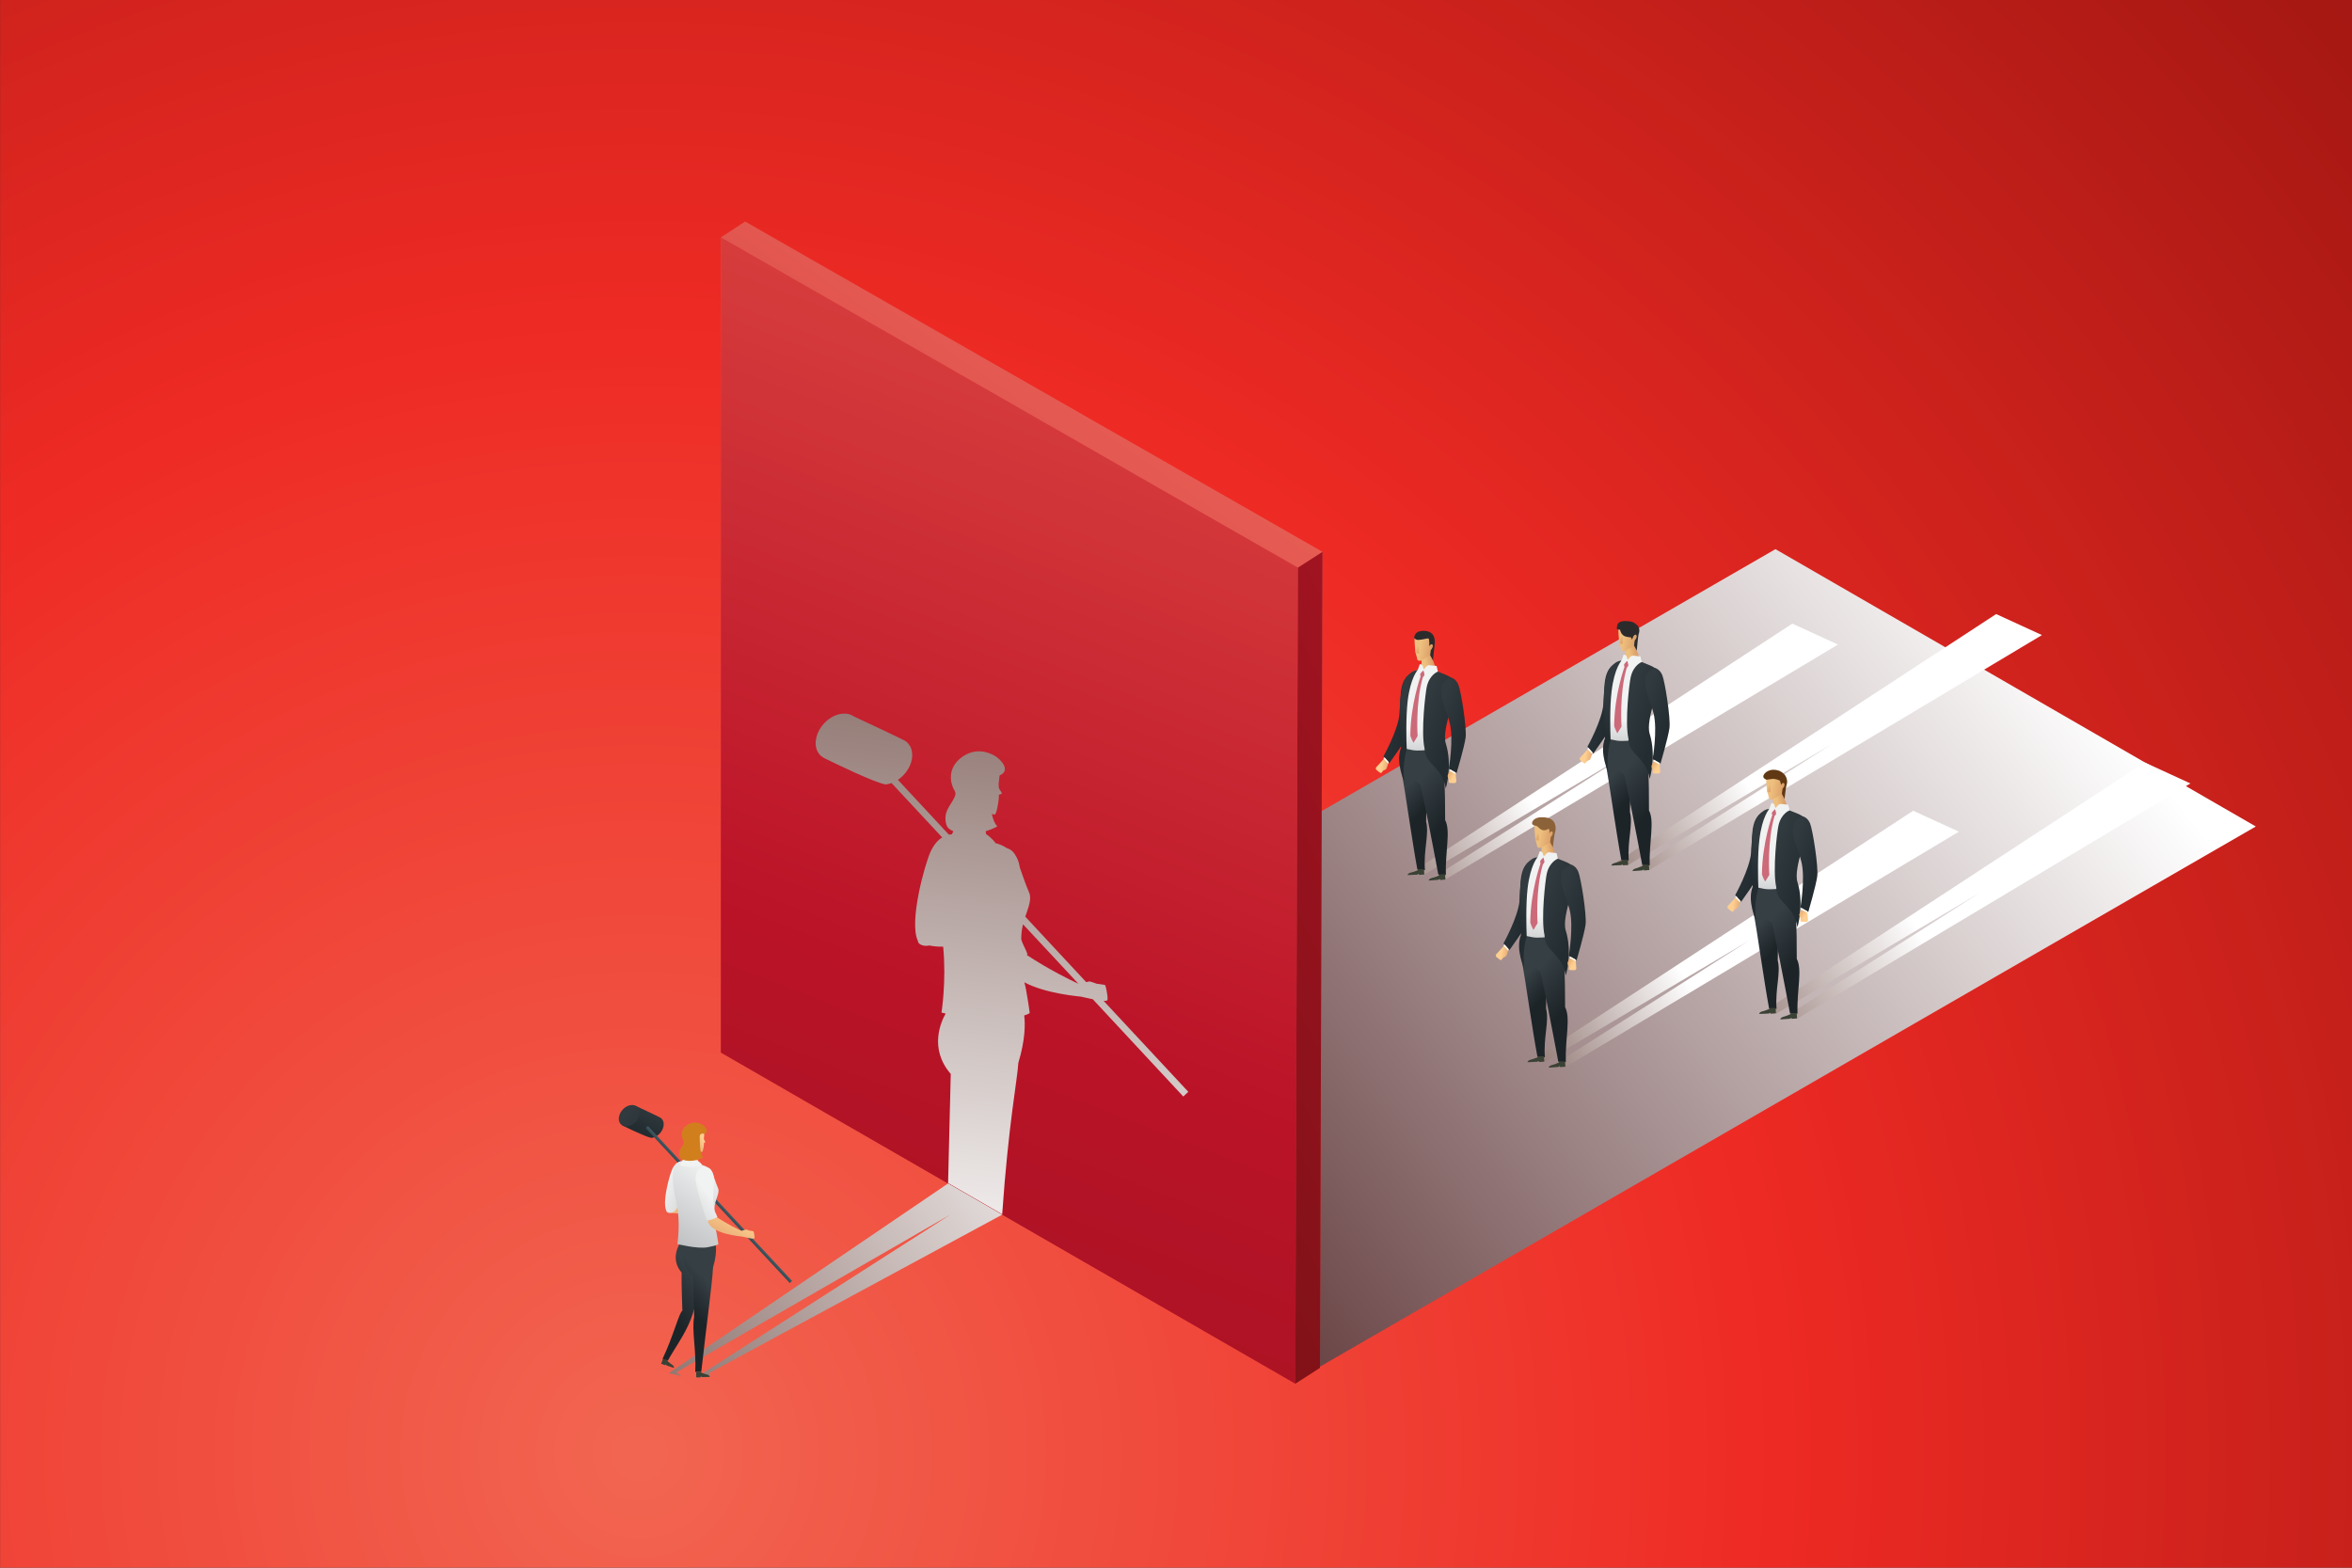 <svg width="3000" height="2000" viewBox="0 0 3000 2000" fill="none" xmlns="http://www.w3.org/2000/svg">
<rect x="0" y="0" width="3000" height="2000" fill="#333333" stroke="none"/>
<g clip-path="url(#clip0_57_352)">
<path d="M0.1 0H3000.1V2000H0.1V0Z" fill="url(#paint0_radial_57_352)"/>
<path style="mix-blend-mode:multiply" d="M1651.8 1761.9L2877.3 1054.4L2264.6 700.6L1039.1 1408.1L1651.8 1761.9Z" fill="url(#paint1_linear_57_352)"/>
<path style="mix-blend-mode:multiply" d="M1795.3 1116.5L1816.6 1115.7L2076.2 961.6L1822.1 1123.4L1843.4 1122.1L2344.4 822.3L2286.1 795.6L1795.3 1116.5Z" fill="url(#paint2_linear_57_352)"/>
<path d="M1820 989.399C1820 989.399 1820.1 997.399 1819 1048C1823.1 1064.5 1815.6 1083.8 1817.5 1110L1807.9 1109.5C1801.5 1074.9 1792.2 1008.9 1788.7 990.099C1788.7 990.099 1783.8 961.099 1795.3 953.999C1807.3 949.399 1818.3 979.299 1820 989.399Z" fill="url(#paint3_linear_57_352)"/>
<path d="M1840.5 953.998H1790.6C1790.1 960.798 1790.5 987.098 1811.4 1000.6C1814.5 1010.4 1828.2 1081.2 1834.6 1115.8L1844.2 1116.3C1843.3 1086.1 1850.6 1060 1843.3 1046.2C1843.3 1022.6 1843 1010.8 1842.5 995.998C1847.7 974.198 1840.5 953.998 1840.5 953.998Z" fill="url(#paint4_linear_57_352)"/>
<path d="M1843.1 1115.3L1843.7 1122.1L1837 1122.7L1836.4 1121.4L1834.6 1122.5L1822.3 1123.4C1822.3 1123.4 1822.3 1121.1 1826.7 1120C1829.8 1119.3 1835.1 1117 1835.1 1117L1835.7 1115.6L1843.1 1115.3Z" fill="#3A4135"/>
<path d="M1816.3 1108.9L1816.7 1115.7L1810 1116.1L1809.5 1114.8L1807.7 1115.9L1795.3 1116.4C1795.3 1116.4 1795.4 1114.1 1799.8 1113.1C1802.9 1112.5 1808.2 1110.3 1808.2 1110.3L1808.9 1108.9H1816.3Z" fill="#3A4135"/>
<path d="M1810.8 855.299C1810.8 855.299 1811.4 858.899 1811.9 867.599C1812.4 876.299 1803.7 923.699 1798 934.599C1792.4 945.499 1772.2 973.499 1772.2 973.499L1764.7 964.799C1764.7 964.799 1783.1 931.899 1785.2 910.399C1787.5 886.899 1782.2 859.899 1810.8 855.299Z" fill="url(#paint5_linear_57_352)"/>
<path d="M1771.2 972.399C1771.2 972.399 1768.8 980.299 1768.3 980.999C1767.7 981.699 1764.2 983.199 1764.2 983.199C1764.2 983.199 1762 986.099 1761.6 986.299C1761.2 986.599 1757.3 983.699 1755.8 982.399C1754.4 980.999 1754.7 979.599 1755.5 978.699C1756.2 977.799 1766.4 966.799 1766.4 966.799L1771.2 972.399Z" fill="url(#paint6_linear_57_352)"/>
<path d="M1766 966.299L1764.6 967.699L1770.8 974.199L1771.3 972.299L1766 966.299Z" fill="white"/>
<path d="M1821.9 831.898C1822.8 833.598 1830.2 841.698 1834.1 866.198L1805.9 862.498C1805.9 862.498 1818.8 846.098 1810.4 836.398L1821.9 831.898Z" fill="url(#paint7_linear_57_352)"/>
<path d="M1805.1 829.6C1805.1 832.7 1807.1 837.1 1807.8 841.4C1808 842.7 1811.4 843.6 1812.5 842.8C1818.1 839 1827 835.7 1826 832.3C1830.8 816.8 1826.3 814 1826.3 814L1804.2 813.6C1804.2 813.6 1804.2 816.9 1804.4 820.5L1805.1 829.6Z" fill="url(#paint8_linear_57_352)"/>
<path d="M1809.4 824.498C1807.2 825.998 1805.3 830.698 1805.8 833.298C1805.9 833.698 1808.9 833.298 1810.1 833.698L1809.4 824.498Z" fill="url(#paint9_linear_57_352)"/>
<path d="M1804.2 814.499C1804.2 814.499 1806 816.499 1808.8 816.399C1814.7 816.199 1820.5 814.199 1821.7 814.399C1823.7 814.599 1823 824.499 1823 824.499C1823 824.499 1824.4 821.999 1825.8 821.899C1828.1 821.699 1828.6 825.499 1825 829.399C1824.6 832.599 1824.2 835.799 1824.2 835.799L1827.7 842.299C1827.7 842.299 1829.8 823.199 1830 821.399C1831.3 806.399 1821 804.799 1815.9 804.799C1812.8 804.799 1807.4 805.099 1805 809.699C1802.8 813.999 1804.2 814.499 1804.2 814.499Z" fill="#2C2B2C"/>
<path d="M1809.2 854.798C1791.8 855.298 1786.5 893.298 1788 905.698C1790.6 927.298 1787.5 953.198 1787.5 953.198C1787.5 953.198 1788 954.598 1801.8 956.998C1815.6 959.398 1841.9 952.998 1841.9 952.998C1841.9 952.998 1837.3 925.898 1843 901.998C1852.5 862.198 1843.4 864.498 1837.3 859.498C1831.2 854.498 1809.2 854.798 1809.2 854.798Z" fill="url(#paint10_linear_57_352)"/>
<path d="M1787 954.099C1787 954.099 1779.5 879.399 1794.9 862.599C1799.3 857.899 1803.2 855.299 1808.3 854.799C1808.3 854.799 1799.1 864.199 1795.5 894.299C1793.2 913.999 1793.7 943.599 1794.3 956.299C1794.3 956.299 1787.9 975.899 1791.3 997.199C1791.3 997.199 1779.7 972.699 1787 954.099Z" fill="url(#paint11_linear_57_352)"/>
<path d="M1810.9 847.398L1811.8 847.498C1813 847.598 1814.2 848.398 1814.7 849.598L1816 853.998L1819.6 850.098C1820.5 849.098 1821.9 848.498 1823.3 848.698L1832.4 849.598L1835.4 862.598C1835.4 862.598 1832.6 860.798 1825.8 858.798C1824.9 858.598 1822.8 857.998 1822.8 857.998C1822.8 857.998 1820.2 857.398 1818.8 857.198C1812.2 855.898 1807.9 856.098 1807.9 856.098L1810.9 847.398Z" fill="#F1F2F2"/>
<path d="M1834.1 856.799C1834.1 856.799 1823.6 860.399 1820 875.599C1818.2 883.299 1812.2 933.299 1817 954.699C1817 975.399 1839.2 976.799 1844.1 1005.8C1844.1 1005.8 1853 976.899 1844.1 948.399C1838.2 929.399 1860.1 885.299 1855 870.699C1852.4 863.299 1847.1 862.199 1834.1 856.799Z" fill="url(#paint12_linear_57_352)"/>
<path d="M1815.6 855.299C1815.6 855.299 1811.6 858.599 1811.5 860.299C1811.3 861.899 1812 862.799 1812 862.799C1812 862.799 1799.3 897.799 1798.9 937.699C1798.8 940.299 1802.9 947.699 1802.9 947.699L1808.2 939.099C1808.2 939.099 1805.2 896.999 1814.9 863.899C1814.9 863.899 1817.2 862.299 1816.9 860.099C1816.6 857.799 1815.6 855.299 1815.6 855.299Z" fill="#CC6A7A"/>
<path d="M1850.4 864.199C1850.4 864.199 1856.7 865.299 1860.1 873.299C1863.5 881.299 1871.1 928.999 1869.4 941.099C1867.7 953.299 1857.9 986.299 1857.9 986.299L1848 980.699C1848 980.699 1854.4 943.499 1849.2 922.599C1843.5 899.699 1826.3 873.399 1850.4 864.199Z" fill="url(#paint13_linear_57_352)"/>
<path d="M1849.6 981.6C1849.6 981.6 1846.4 989.1 1846.4 990C1846.4 990.9 1848 994.4 1848 994.4C1848 994.4 1847.8 997.9 1848 998.4C1848.2 998.8 1853 999.2 1855 999.1C1857 999 1857.6 997.7 1857.6 996.5C1857.6 995.3 1856.6 985.6 1856.6 985.6L1849.6 981.6Z" fill="url(#paint14_linear_57_352)"/>
<path d="M1849.6 981.6L1848.9 983.5L1856.8 987.5L1856.6 985.6L1849.6 981.6Z" fill="white"/>
<path style="mix-blend-mode:multiply" d="M2055.3 1104.3L2076.6 1103.6L2336.3 949.4L2082.2 1111.3L2103.5 1109.9L2604.5 810.2L2546.1 783.4L2055.3 1104.3Z" fill="url(#paint15_linear_57_352)"/>
<path d="M2080.1 977.2C2080.1 977.2 2080.2 985.2 2079 1035.9C2083.2 1052.3 2075.6 1071.6 2077.5 1097.8L2068 1097.3C2061.6 1062.7 2052.3 996.7 2048.8 977.9C2048.8 977.9 2043.8 948.9 2055.4 941.8C2067.4 937.2 2078.3 967.1 2080.1 977.2Z" fill="url(#paint16_linear_57_352)"/>
<path d="M2100.5 941.799H2050.6C2050.1 948.599 2050.6 974.899 2071.5 988.399C2074.6 998.199 2088.3 1069 2094.7 1103.6L2104.2 1104.1C2103.3 1073.9 2110.7 1047.8 2103.3 1034C2103.3 1010.4 2103.1 998.599 2102.6 983.799C2107.7 961.999 2100.5 941.799 2100.5 941.799Z" fill="url(#paint17_linear_57_352)"/>
<path d="M2103.2 1103.1L2103.7 1109.9L2097 1110.5L2096.5 1109.2L2094.7 1110.3L2082.3 1111.3C2082.3 1111.3 2082.4 1108.9 2086.8 1107.8C2089.8 1107.1 2095.1 1104.8 2095.1 1104.8L2095.8 1103.4L2103.2 1103.1Z" fill="#3A4135"/>
<path d="M2076.4 1096.7L2076.7 1103.5L2070 1103.9L2069.5 1102.6L2067.7 1103.7L2055.3 1104.2C2055.3 1104.2 2055.4 1101.9 2059.8 1100.9C2062.9 1100.3 2068.3 1098.2 2068.3 1098.2L2069 1096.8L2076.4 1096.7Z" fill="#3A4135"/>
<path d="M2070.9 843.1C2070.9 843.1 2071.4 846.7 2071.9 855.4C2072.5 864.1 2063.7 911.5 2058.1 922.4C2052.4 933.3 2032.3 961.3 2032.3 961.3L2024.8 952.6C2024.8 952.6 2043.2 919.7 2045.2 898.2C2047.5 874.8 2042.2 847.7 2070.9 843.1Z" fill="url(#paint18_linear_57_352)"/>
<path d="M2031.2 960.3C2031.2 960.3 2028.9 968.1 2028.3 968.8C2027.7 969.5 2024.3 971 2024.3 971C2024.3 971 2022.1 973.9 2021.7 974.1C2021.3 974.4 2017.3 971.5 2015.9 970.2C2014.4 968.8 2014.8 967.4 2015.5 966.5C2016.3 965.6 2026.4 954.6 2026.4 954.6L2031.2 960.3Z" fill="url(#paint19_linear_57_352)"/>
<path d="M2026 954.1L2024.7 955.5L2030.8 962L2031.3 960.1L2026 954.1Z" fill="white"/>
<path d="M2082 819.699C2082.9 821.399 2090.2 829.499 2094.1 853.999L2066 850.299C2066 850.299 2078.9 833.899 2070.4 824.199L2082 819.699Z" fill="url(#paint20_linear_57_352)"/>
<path d="M2065.1 817.4C2065.2 820.5 2067.2 824.9 2067.8 829.2C2068 830.5 2071.4 831.4 2072.5 830.6C2078.2 826.8 2087 823.5 2086.1 820.1C2090.9 804.6 2086.3 801.8 2086.3 801.8L2064.2 801.4C2064.2 801.4 2064.3 804.7 2064.4 808.3L2065.1 817.4Z" fill="url(#paint21_linear_57_352)"/>
<path d="M2069.4 812.299C2067.2 813.799 2065.4 818.499 2065.8 821.099C2065.9 821.599 2068.9 821.099 2070.1 821.499L2069.4 812.299Z" fill="url(#paint22_linear_57_352)"/>
<path d="M2066.4 803.4C2066.4 803.4 2067.4 810.6 2073.9 812.2C2079.7 813.6 2082 812.2 2080.5 815.5C2082.5 815.8 2083.1 812.3 2083.1 812.3C2083.1 812.3 2084.5 809.8 2085.9 809.7C2088.1 809.5 2088.6 813.3 2085.1 817.2C2084.7 820.4 2084.3 823.6 2084.3 823.6L2087.7 830.1C2087.7 830.1 2089.4 810.9 2090 809.2C2092.4 803.3 2090.1 798.5 2086.9 796.5C2083.6 793.3 2079.4 792.4 2074.4 792.4C2071.3 792.4 2062.9 791.8 2062.6 799.5C2060.5 803.8 2066.4 803.4 2066.4 803.4Z" fill="#2C2B2C"/>
<path d="M2069.2 842.599C2051.8 843.099 2046.6 881.099 2048 893.499C2050.6 915.099 2047.5 940.999 2047.5 940.999C2047.5 940.999 2048.1 942.399 2061.9 944.799C2075.6 947.199 2101.9 940.799 2101.9 940.799C2101.9 940.799 2097.4 913.799 2103.1 889.799C2112.6 849.999 2103.5 852.299 2097.4 847.299C2091.3 842.299 2069.2 842.599 2069.2 842.599Z" fill="url(#paint23_linear_57_352)"/>
<path d="M2047.1 941.9C2047.1 941.9 2039.6 867.2 2055 850.5C2059.3 845.7 2063.3 843.1 2068.4 842.6C2068.4 842.6 2059.1 852 2055.6 882.1C2053.2 901.8 2053.8 931.4 2054.3 944.1C2054.3 944.1 2048 963.7 2051.3 985C2051.3 985 2039.8 960.5 2047.1 941.9Z" fill="url(#paint24_linear_57_352)"/>
<path d="M2070.9 835.199L2071.8 835.299C2073.1 835.399 2074.2 836.199 2074.8 837.399L2076 841.799L2079.7 837.899C2080.6 836.899 2081.9 836.299 2083.3 836.499L2092.4 837.399L2095.5 850.499C2095.5 850.499 2092.7 848.599 2085.9 846.699C2084.9 846.399 2082.8 845.799 2082.8 845.799C2082.8 845.799 2080.3 845.299 2078.8 844.999C2072.3 843.699 2067.9 843.899 2067.9 843.899L2070.9 835.199Z" fill="#F1F2F2"/>
<path d="M2094.1 844.6C2094.1 844.6 2083.7 848.2 2080.1 863.4C2078.2 871.1 2072.3 921.1 2077.1 942.5C2077.1 963.2 2099.2 964.6 2104.2 993.6C2104.2 993.6 2113 964.7 2104.2 936.2C2098.3 917.3 2120.1 873.1 2115.1 858.5C2112.5 851.1 2107.2 850 2094.1 844.6Z" fill="url(#paint25_linear_57_352)"/>
<path d="M2075.6 843.1C2075.6 843.1 2071.7 846.5 2071.5 848.1C2071.4 849.8 2072.1 850.6 2072.1 850.6C2072.1 850.6 2059.3 885.6 2058.9 925.5C2058.9 928.1 2062.9 935.5 2062.9 935.5L2068.3 926.9C2068.3 926.9 2065.2 884.8 2075 851.7C2075 851.7 2077.3 850.1 2076.9 847.9C2076.6 845.6 2075.6 843.1 2075.6 843.1Z" fill="#CC6A7A"/>
<path d="M2110.4 852C2110.4 852 2116.8 853.1 2120.2 861.1C2123.6 869.1 2131.1 916.8 2129.4 928.9C2127.7 941.1 2118 974.1 2118 974.1L2108 968.5C2108 968.5 2114.4 931.3 2109.2 910.4C2103.6 887.5 2086.4 861.2 2110.4 852Z" fill="url(#paint26_linear_57_352)"/>
<path d="M2109.7 969.4C2109.7 969.4 2106.4 976.9 2106.4 977.8C2106.4 978.7 2108.1 982.2 2108.1 982.2C2108.1 982.2 2107.9 985.8 2108.1 986.2C2108.2 986.6 2113.1 987 2115.1 986.9C2117 986.8 2117.7 985.5 2117.7 984.3C2117.7 983.1 2116.7 973.4 2116.7 973.4L2109.7 969.4Z" fill="url(#paint27_linear_57_352)"/>
<path d="M2109.7 969.4L2108.9 971.3L2116.9 975.3L2116.7 973.4L2109.7 969.4Z" fill="white"/>
<path style="mix-blend-mode:multiply" d="M1949.5 1355.2L1970.8 1354.4L2230.4 1200.3L1976.3 1362.1L1997.6 1360.8L2498.6 1061L2440.3 1034.3L1949.5 1355.2Z" fill="url(#paint28_linear_57_352)"/>
<path d="M1973.1 1228.1C1973.1 1228.1 1973.1 1236.1 1972 1286.7C1976.2 1303.2 1968.6 1322.5 1970.5 1348.7L1961 1348.2C1954.5 1313.6 1945.2 1247.5 1941.7 1228.8C1941.7 1228.8 1936.8 1199.8 1948.3 1192.7C1960.3 1188.1 1971.3 1218 1973.1 1228.1Z" fill="url(#paint29_linear_57_352)"/>
<path d="M1993.5 1192.7H1943.6C1943.1 1199.5 1943.6 1225.8 1964.5 1239.3C1967.5 1249.1 1981.2 1319.9 1987.6 1354.5L1997.2 1355C1996.3 1324.8 2003.6 1298.7 1996.3 1284.9C1996.3 1261.3 1996 1249.5 1995.5 1234.7C2000.7 1212.9 1993.5 1192.7 1993.5 1192.7Z" fill="url(#paint30_linear_57_352)"/>
<path d="M1996.2 1354L1996.7 1360.8L1990 1361.4L1989.5 1360.1L1987.7 1361.2L1975.3 1362.1C1975.3 1362.1 1975.4 1359.8 1979.7 1358.7C1982.8 1358 1988.1 1355.7 1988.1 1355.7L1988.7 1354.3L1996.2 1354Z" fill="#3A4135"/>
<path d="M1969.3 1347.6L1969.7 1354.4L1963 1354.8L1962.5 1353.4L1960.7 1354.5L1948.3 1355.1C1948.3 1355.1 1948.4 1352.8 1952.8 1351.8C1955.9 1351.1 1961.3 1349 1961.3 1349L1961.9 1347.6H1969.3Z" fill="#3A4135"/>
<path d="M1963.8 1094C1963.8 1094 1964.4 1097.6 1964.9 1106.3C1965.5 1115 1956.7 1162.4 1951.1 1173.3C1945.4 1184.2 1925.3 1212.1 1925.3 1212.1L1917.7 1203.5C1917.7 1203.5 1936.1 1170.6 1938.2 1149.1C1940.5 1125.6 1935.2 1098.6 1963.8 1094Z" fill="url(#paint31_linear_57_352)"/>
<path d="M1924.2 1211.1C1924.2 1211.1 1921.9 1219 1921.3 1219.7C1920.7 1220.3 1917.3 1221.9 1917.3 1221.9C1917.3 1221.9 1915.1 1224.8 1914.6 1225C1914.2 1225.2 1910.3 1222.4 1908.8 1221C1907.4 1219.7 1907.8 1218.3 1908.5 1217.4C1909.3 1216.5 1919.4 1205.4 1919.4 1205.4L1924.2 1211.1Z" fill="url(#paint32_linear_57_352)"/>
<path d="M1919 1205L1917.7 1206.4L1923.8 1212.9L1924.3 1211L1919 1205Z" fill="white"/>
<path d="M1975 1070.6C1975.9 1072.3 1983.2 1080.4 1987.1 1104.9L1958.9 1101.2C1958.9 1101.2 1971.9 1084.8 1963.4 1075.1L1975 1070.6Z" fill="url(#paint33_linear_57_352)"/>
<path d="M1958.1 1068.3C1958.1 1071.4 1960.1 1075.8 1960.8 1080.1C1961 1081.4 1964.4 1082.2 1965.5 1081.5C1971.2 1077.7 1980 1074.4 1979.1 1071C1983.8 1055.5 1979.3 1052.7 1979.3 1052.7L1957.2 1052.3C1957.2 1052.3 1957.2 1055.6 1957.4 1059.2L1958.1 1068.3Z" fill="url(#paint34_linear_57_352)"/>
<path d="M1962.4 1063.2C1960.2 1064.7 1958.4 1069.4 1958.8 1072C1958.9 1072.4 1961.9 1072 1963.1 1072.3L1962.4 1063.2Z" fill="url(#paint35_linear_57_352)"/>
<path d="M1957.2 1053.2C1957.2 1053.2 1960 1053 1961.8 1055.1C1968.6 1062.7 1973.9 1057.6 1975.1 1057.4C1977.1 1057.1 1976.1 1063.2 1976.1 1063.2C1976.1 1063.2 1977.5 1060.7 1978.8 1060.6C1981.1 1060.4 1981.6 1064.2 1978 1068.1C1977.7 1071.3 1977.2 1074.5 1977.2 1074.5L1980.7 1081C1980.7 1081 1982.6 1063.9 1983.3 1062.2C1985.6 1056.2 1983.4 1048.5 1980.2 1046.5C1976.9 1043.3 1971.5 1042.6 1966.4 1042.6C1963.4 1042.5 1957.2 1043.4 1954.7 1048C1952.6 1052.3 1957.2 1053.2 1957.2 1053.2Z" fill="#8C6239"/>
<path d="M1962.2 1093.5C1944.8 1094 1939.5 1131.9 1941 1144.4C1943.6 1165.9 1940.5 1191.9 1940.5 1191.9C1940.5 1191.9 1941.1 1193.3 1954.8 1195.7C1968.6 1198 1994.9 1191.7 1994.9 1191.7C1994.9 1191.7 1990.3 1164.6 1996.1 1140.6C2005.5 1100.9 1996.5 1103.2 1990.4 1098.2C1984.3 1093.2 1962.2 1093.5 1962.2 1093.5Z" fill="url(#paint36_linear_57_352)"/>
<path d="M1940 1192.8C1940 1192.8 1932.6 1118.1 1947.9 1101.3C1952.3 1096.6 1956.2 1094 1961.3 1093.5C1961.3 1093.5 1952.1 1102.9 1948.5 1133C1946.2 1152.7 1946.8 1182.2 1947.3 1195C1947.3 1195 1940.9 1214.6 1944.3 1235.9C1944.3 1235.9 1932.7 1211.4 1940 1192.8Z" fill="url(#paint37_linear_57_352)"/>
<path d="M1963.9 1086.1L1964.8 1086.2C1966.1 1086.3 1967.2 1087.1 1967.7 1088.3L1969 1092.7L1972.7 1088.8C1973.6 1087.8 1974.9 1087.2 1976.3 1087.4L1985.4 1088.3L1988.4 1101.3C1988.4 1101.3 1985.6 1099.5 1978.9 1097.5C1977.9 1097.3 1975.8 1096.7 1975.8 1096.7C1975.8 1096.7 1973.2 1096.1 1971.8 1095.9C1965.2 1094.6 1960.9 1094.8 1960.9 1094.8L1963.9 1086.1Z" fill="#F1F2F2"/>
<path d="M1987.1 1095.5C1987.1 1095.5 1976.6 1099.1 1973 1114.2C1971.2 1121.9 1965.3 1172 1970.1 1193.4C1970.1 1214.1 1992.2 1215.5 1997.2 1244.5C1997.2 1244.5 2006 1215.6 1997.1 1187C1991.3 1168.1 2013.1 1124 2008 1109.4C2005.5 1102 2000.2 1100.9 1987.1 1095.5Z" fill="url(#paint38_linear_57_352)"/>
<path d="M1968.6 1094C1968.6 1094 1964.6 1097.3 1964.5 1099C1964.4 1100.6 1965 1101.5 1965 1101.5C1965 1101.5 1952.3 1136.4 1951.9 1176.4C1951.9 1178.9 1955.9 1186.4 1955.9 1186.4L1961.2 1177.8C1961.2 1177.8 1958.2 1135.7 1968 1102.6C1968 1102.6 1970.2 1101 1969.9 1098.8C1969.6 1096.5 1968.6 1094 1968.6 1094Z" fill="#CC6A7A"/>
<path d="M2003.4 1102.9C2003.4 1102.9 2009.7 1104 2013.1 1112C2016.5 1120 2024.1 1167.7 2022.4 1179.8C2020.7 1192 2011 1225 2011 1225L2001 1219.4C2001 1219.4 2007.4 1182.2 2002.2 1161.2C1996.5 1138.4 1979.3 1112.1 2003.4 1102.9Z" fill="url(#paint39_linear_57_352)"/>
<path d="M2002.7 1220.3C2002.7 1220.3 1999.4 1227.8 1999.4 1228.7C1999.4 1229.6 2001 1233 2001 1233C2001 1233 2000.9 1236.6 2001 1237.1C2001.2 1237.5 2006 1237.9 2008 1237.8C2010 1237.7 2010.6 1236.4 2010.6 1235.2C2010.6 1234 2009.7 1224.3 2009.7 1224.3L2002.7 1220.3Z" fill="url(#paint40_linear_57_352)"/>
<path d="M2002.7 1220.3L2001.9 1222.1L2009.8 1226.2L2009.7 1224.3L2002.7 1220.3Z" fill="white"/>
<path style="mix-blend-mode:multiply" d="M2244.8 1293.6L2266.1 1292.9L2525.7 1138.7L2271.6 1300.6L2292.9 1299.3L2793.9 999.501L2735.6 972.701L2244.8 1293.6Z" fill="url(#paint41_linear_57_352)"/>
<path d="M2268.6 1166.4C2268.6 1166.4 2268.7 1174.5 2267.5 1225.1C2271.7 1241.6 2264.1 1260.8 2266 1287L2256.5 1286.6C2250.1 1252 2240.8 1185.9 2237.3 1167.1C2237.3 1167.1 2232.3 1138.2 2243.9 1131C2255.9 1126.5 2266.8 1156.4 2268.6 1166.4Z" fill="url(#paint42_linear_57_352)"/>
<path d="M2289 1131.1L2239.1 1131C2238.6 1137.9 2239.1 1164.1 2260 1177.6C2263.1 1187.4 2276.8 1258.3 2283.2 1292.9L2292.7 1293.3C2291.8 1263.1 2299.2 1237 2291.8 1223.3C2291.8 1199.6 2291.6 1187.8 2291.1 1173.1C2296.2 1151.3 2289 1131.1 2289 1131.1Z" fill="url(#paint43_linear_57_352)"/>
<path d="M2291.7 1292.4L2292.2 1299.2L2285.5 1299.8L2285 1298.4L2283.2 1299.6L2270.8 1300.5C2270.8 1300.5 2270.9 1298.1 2275.3 1297C2278.3 1296.3 2283.6 1294 2283.6 1294L2284.3 1292.6L2291.7 1292.4Z" fill="#3A4135"/>
<path d="M2264.9 1285.9L2265.2 1292.7L2258.5 1293.2L2258 1291.8L2256.2 1292.9L2243.8 1293.5C2243.8 1293.5 2243.9 1291.1 2248.3 1290.2C2251.4 1289.5 2256.8 1287.4 2256.8 1287.4L2257.5 1286L2264.9 1285.9Z" fill="#3A4135"/>
<path d="M2259.4 1032.3C2259.4 1032.3 2259.9 1035.9 2260.4 1044.6C2261 1053.3 2252.2 1100.8 2246.6 1111.6C2240.9 1122.5 2220.8 1150.5 2220.8 1150.5L2213.3 1141.9C2213.3 1141.9 2231.7 1108.9 2233.7 1087.4C2236 1064 2230.7 1036.9 2259.4 1032.3Z" fill="url(#paint44_linear_57_352)"/>
<path d="M2219.7 1149.5C2219.7 1149.5 2217.4 1157.3 2216.8 1158C2216.2 1158.7 2212.8 1160.3 2212.8 1160.3C2212.8 1160.3 2210.6 1163.1 2210.2 1163.3C2209.8 1163.6 2205.8 1160.7 2204.4 1159.4C2202.9 1158 2203.3 1156.6 2204 1155.7C2204.8 1154.8 2214.9 1143.8 2214.9 1143.8L2219.7 1149.5Z" fill="url(#paint45_linear_57_352)"/>
<path d="M2214.5 1143.3L2213.2 1144.8L2219.3 1151.2L2219.8 1149.4L2214.5 1143.3Z" fill="white"/>
<path d="M2270.5 1008.9C2271.4 1010.6 2278.7 1018.8 2282.6 1043.3L2254.5 1039.5C2254.5 1039.5 2267.4 1023.2 2258.9 1013.4L2270.5 1008.9Z" fill="url(#paint46_linear_57_352)"/>
<path d="M2253.6 1006.7C2253.6 1009.7 2255.7 1014.2 2256.3 1018.4C2256.5 1019.7 2259.9 1020.6 2261 1019.8C2266.7 1016 2275.5 1012.8 2274.6 1009.4C2279.4 993.802 2274.8 991.002 2274.8 991.002L2252.7 990.602C2252.7 990.602 2252.8 993.902 2252.9 997.502L2253.6 1006.7Z" fill="url(#paint47_linear_57_352)"/>
<path d="M2257.9 1001.5C2255.7 1003.1 2253.9 1007.7 2254.3 1010.4C2254.4 1010.8 2257.4 1010.4 2258.6 1010.7L2257.9 1001.5Z" fill="url(#paint48_linear_57_352)"/>
<path d="M2252.4 994.302C2252 995.102 2256.3 994.302 2259.2 993.902C2265.1 993.002 2268.1 995.302 2269.3 995.402C2271.3 995.702 2271.6 1001.6 2271.6 1001.6C2271.6 1001.6 2273 999.002 2274.4 998.902C2276.6 998.702 2277.1 1002.5 2273.6 1006.4C2273.2 1009.6 2272.8 1012.8 2272.8 1012.8L2276.2 1019.4C2276.2 1019.4 2278 1003.3 2278.7 1001.6C2281.1 995.702 2277.7 988.702 2274.5 986.602C2271.2 983.402 2266.6 982.002 2261.6 982.002C2258.5 982.002 2252.1 983.902 2249.7 988.502C2247.5 992.802 2252.4 994.302 2252.4 994.302Z" fill="#603813"/>
<path d="M2257.7 1031.9C2240.3 1032.3 2235.1 1070.3 2236.5 1082.7C2239.1 1104.3 2236 1130.2 2236 1130.2C2236 1130.2 2236.6 1131.6 2250.4 1134C2264.1 1136.4 2290.4 1130 2290.4 1130C2290.4 1130 2285.9 1103 2291.6 1079C2301.1 1039.2 2292 1041.5 2285.9 1036.5C2279.8 1031.5 2257.7 1031.9 2257.7 1031.9Z" fill="url(#paint49_linear_57_352)"/>
<path d="M2235.6 1131.1C2235.6 1131.1 2228.1 1056.4 2243.5 1039.7C2247.8 1034.9 2251.8 1032.3 2256.9 1031.9C2256.9 1031.9 2247.6 1041.3 2244.1 1071.4C2241.7 1091 2242.3 1120.6 2242.8 1133.3C2242.8 1133.3 2236.5 1152.9 2239.8 1174.2C2239.8 1174.2 2228.3 1149.7 2235.6 1131.1Z" fill="url(#paint50_linear_57_352)"/>
<path d="M2259.4 1024.5H2260.3C2261.6 1024.7 2262.7 1025.5 2263.3 1026.6L2264.5 1031L2268.2 1027.1C2269.1 1026.1 2270.4 1025.6 2271.8 1025.7L2280.9 1026.6L2284 1039.7C2284 1039.7 2281.2 1037.8 2274.4 1035.9C2273.4 1035.6 2271.3 1035.1 2271.3 1035.1C2271.3 1035.1 2268.7 1034.5 2267.3 1034.2C2260.8 1032.9 2256.4 1033.1 2256.4 1033.1L2259.4 1024.5Z" fill="#F1F2F2"/>
<path d="M2282.6 1033.9C2282.6 1033.9 2272.2 1037.5 2268.6 1052.6C2266.7 1060.3 2260.8 1110.4 2265.6 1131.7C2265.6 1152.4 2287.7 1153.8 2292.7 1182.8C2292.7 1182.8 2301.5 1153.9 2292.7 1125.4C2286.8 1106.5 2308.6 1062.3 2303.6 1047.7C2301 1040.3 2295.7 1039.2 2282.6 1033.9Z" fill="url(#paint51_linear_57_352)"/>
<path d="M2264.1 1032.3C2264.1 1032.3 2260.2 1035.7 2260 1037.3C2259.9 1039 2260.6 1039.8 2260.6 1039.8C2260.6 1039.8 2247.8 1074.8 2247.4 1114.8C2247.4 1117.3 2251.4 1124.7 2251.4 1124.7L2256.8 1116.2C2256.8 1116.2 2253.7 1074 2263.5 1040.9C2263.5 1040.9 2265.8 1039.4 2265.4 1037.1C2265.1 1034.9 2264.1 1032.3 2264.1 1032.3Z" fill="#CC6A7A"/>
<path d="M2298.9 1041.3C2298.9 1041.3 2305.3 1042.3 2308.7 1050.3C2312.1 1058.4 2319.6 1106 2317.9 1118.1C2316.2 1130.3 2306.5 1163.4 2306.5 1163.4L2296.5 1157.7C2296.5 1157.7 2302.9 1120.6 2297.7 1099.6C2292.1 1076.7 2274.9 1050.4 2298.9 1041.3Z" fill="url(#paint52_linear_57_352)"/>
<path d="M2298.2 1158.7C2298.2 1158.7 2294.9 1166.2 2294.9 1167.1C2294.9 1168 2296.6 1171.4 2296.6 1171.4C2296.6 1171.4 2296.4 1175 2296.6 1175.4C2296.7 1175.9 2301.6 1176.2 2303.5 1176.1C2305.5 1176.1 2306.2 1174.7 2306.2 1173.5C2306.2 1172.4 2305.2 1162.6 2305.2 1162.6L2298.2 1158.7Z" fill="url(#paint53_linear_57_352)"/>
<path d="M2298.2 1158.7L2297.4 1160.5L2305.4 1164.5L2305.2 1162.6L2298.2 1158.7Z" fill="white"/>
<path d="M919.6 1342.8L1652.2 1765.2L1683.6 1745L1686.9 704L950.4 282.6L919.6 302.8V1342.8Z" fill="url(#paint54_linear_57_352)"/>
<path d="M919.6 1342.8L1652.2 1765.2L1655.5 724.199L919.6 302.799V1342.8Z" fill="url(#paint55_linear_57_352)"/>
<path d="M1652.2 1765.2L1655.5 724.2L1686.9 704L1683.6 1745" fill="url(#paint56_linear_57_352)"/>
<path d="M830.8 1451.7C823.2 1450.4 793.9 1435.8 793.9 1435.8C795.3 1428.3 804 1411.8 811.2 1411C811.2 1411 840.5 1424.7 842.2 1425.8C845.5 1427.8 847.2 1431.9 846.3 1436.7C845 1444.3 838.1 1451 830.8 1451.7Z" fill="url(#paint57_linear_57_352)"/>
<path d="M800.2 1437C792.9 1437.8 788.2 1432.3 789.5 1424.8C790.9 1417.2 797.8 1410.5 805 1409.8C812.3 1409 817.1 1414.5 815.7 1422C814.4 1429.6 807.4 1436.3 800.2 1437Z" fill="url(#paint58_linear_57_352)"/>
<path d="M1010.3 1634.1L827.2 1437.4C826.7 1436.8 825.9 1436.8 825.3 1437.3L824.4 1438.2C823.8 1438.7 823.8 1439.6 824.3 1440.1L1007.4 1636.9L1010.3 1634.1Z" fill="url(#paint59_linear_57_352)"/>
<path style="mix-blend-mode:multiply" d="M1278.3 1549.6L905.1 1751.4L905.3 1756.6L888.1 1757.2L1212.1 1549.6L862.7 1750.8L868.9 1755.4L853.2 1751.8L1209.3 1509.8L1278.3 1549.6Z" fill="url(#paint60_linear_57_352)"/>
<path d="M863.6 1533.5C866.1 1536.5 850.1 1545.2 851.6 1545.8C883.4 1557.7 910.9 1517.4 910.9 1517.4L905.9 1510.8C905.9 1510.8 882.1 1543.9 863.6 1533.5Z" fill="url(#paint61_linear_57_352)"/>
<path d="M865.6 1534.1C869.8 1505.6 883.6 1502.6 879.8 1488.7C878.2 1483 865.1 1475.1 857.4 1491.7C854.1 1498.8 844.4 1533.3 849.9 1544.6C849.8 1548.3 863.1 1551.4 865.6 1534.1Z" fill="url(#paint62_linear_57_352)"/>
<path d="M845.7 1733.3L843.3 1739.8L848.4 1741.7L849.2 1740.5L850.2 1742L859.6 1745.2C859.6 1745.2 860.3 1742.9 857.2 1741C855 1739.7 851.5 1736.4 851.5 1736.4L851.4 1734.9L845.7 1733.3Z" fill="#3A4135"/>
<path d="M881.5 1460.4C880.6 1462.1 874.2 1468.3 870.2 1493.5L893.2 1492.2C893.2 1492.2 886 1475.7 893.4 1465L881.5 1460.4Z" fill="url(#paint63_linear_57_352)"/>
<path d="M897.9 1440.9C897.9 1440.9 899 1443.4 898.1 1448.7C897.2 1455.3 898.7 1454.4 899.7 1457C899.9 1457.4 899.1 1457.4 898 1457.8C898.1 1460.9 896.6 1470 895.3 1469.7C888.4 1467.7 883.1 1465.2 883.1 1458.3C876.2 1450.1 878.5 1442 878.5 1442L897.9 1440.9Z" fill="url(#paint64_linear_57_352)"/>
<path d="M867.2 1586.4L909.4 1587.5C909.8 1594.5 909.4 1621.6 892.7 1635.4C891.4 1640.6 889 1663 881 1683.4C873.4 1702.9 860.4 1720.2 852 1735.6L845.1 1733.5C858.4 1706.1 866.8 1672.7 870.4 1672.3C870.4 1668.2 869 1638.7 869.4 1623.5C853.9 1605.6 867.2 1586.4 867.2 1586.4Z" fill="url(#paint65_linear_57_352)"/>
<path d="M884.1 1628.3C884.1 1628.3 884.5 1627.8 885.4 1679.9C882.1 1696.8 888.3 1723.3 886.8 1750.3L894.5 1749.8C902 1683 908 1641.4 909.5 1616.9C916.5 1593.6 911.7 1583.1 911.7 1583.1L874.2 1583.4C874.2 1583.4 862.4 1609.5 884.1 1628.3Z" fill="url(#paint66_linear_57_352)"/>
<path d="M895.4 1486.3C909.8 1490 909 1499.8 915.9 1515.9C918.6 1522 911.5 1531 911.3 1541.8C910.7 1566.7 912.5 1564.9 914.1 1573.4C915.6 1582.1 916.3 1587.3 916.3 1587.3C916.3 1587.3 915.7 1588.7 902.5 1591.2C889.2 1593.6 864 1587.1 864 1587.1C864 1587.1 868.4 1559.3 862.9 1534.7C853.7 1493.9 859.7 1485.7 866.5 1482.1C872.6 1478.9 895.4 1486.3 895.4 1486.3Z" fill="url(#paint67_linear_57_352)"/>
<path d="M883.1 1477.6C875.9 1475.4 871.9 1477.4 871.9 1477.4L867.6 1486.3C867.6 1486.3 873.3 1488.9 883.5 1488.7C889.3 1488.6 895.9 1486.3 895.9 1486.3C895.9 1486.3 891.6 1480.2 883.1 1477.6Z" fill="#F1F2F2"/>
<path d="M888 1750.2L888.1 1757.2H893.5L893.8 1755.8L895.4 1756.8L905.3 1756.6C905.3 1756.6 905.1 1754.2 901.5 1753.5C899 1753 894.6 1751.2 894.6 1751.2L894 1749.8L888 1750.2Z" fill="#3A4135"/>
<path d="M898.1 1446.5C898.1 1446.5 892.3 1444.6 892.5 1450.6C892.7 1456.6 892.2 1471.7 897 1476.6C886.2 1482.8 870.3 1482.1 867.2 1476.6C866.7 1475.6 865.7 1471.9 866.8 1468.4C868.3 1463.6 873.7 1458.8 871.9 1455.8C868.7 1450.5 867.5 1441.9 875.8 1435.7C884 1429.6 891.8 1432.6 895.3 1434.6C898.9 1436.6 905.7 1443.6 898.1 1446.5Z" fill="#D17F1D"/>
<path d="M956 1570C956 1570 952.8 1568.8 951.9 1568.6C950.9 1568.5 945.8 1570.3 945.8 1570.3C942.2 1568.8 927 1561.4 912.6 1551.7C911.6 1555.4 904.9 1555.7 902.9 1557.3C905.3 1574.4 945.7 1577.4 946.7 1577.6C947.9 1577.8 962 1581.6 962.4 1579.6C962.8 1577.6 961.4 1571 960.9 1570.8C960.5 1570.5 956 1570 956 1570Z" fill="url(#paint68_linear_57_352)"/>
<path d="M915 1552.6C914 1549.4 911.7 1546.1 911.1 1543.1C906.5 1516.7 915.5 1503.2 906.5 1491.9C902.8 1487.3 887.7 1485.3 887.2 1503.5C886.9 1511.3 896.2 1541.7 901.5 1556.8C904.1 1556.9 911.8 1555 915 1552.6Z" fill="url(#paint69_linear_57_352)"/>
<path style="mix-blend-mode:multiply" fill-rule="evenodd" clip-rule="evenodd" d="M1209.3 1509.3C1209.3 1509.3 1212.4 1383 1212.7 1370.1C1184.4 1337.4 1200.6 1302.8 1206.2 1293.1C1202.9 1292.3 1200.9 1291.8 1200.9 1291.8C1200.9 1291.8 1207.3 1251.5 1203 1207.7C1197.2 1207.9 1191.3 1207.4 1185.2 1206.2C1177.5 1208 1170.6 1204.3 1170.8 1200.4C1159 1176.2 1179.8 1101.9 1186.9 1086.7C1191.3 1077.2 1196.5 1071.5 1201.8 1068.4L1137.2 999C1134.8 999.9 1132.2 1000.5 1129.7 1000.8C1114.9 998.3 1062.2 972.5 1052 967.5C1051.47 967.234 1050.93 966.934 1050.4 966.6H1050.3C1042.9 962.4 1038.9 953.6 1040.9 942.8C1043.7 926.6 1058.7 912.1 1074.2 910.5C1080.2 909.9 1085.4 911.3 1089.4 914.1C1099.7 918.9 1150.8 942.9 1154.2 945C1161.3 949.4 1164.9 958 1163.1 968.5C1161.2 979.1 1154.2 988.9 1145.3 994.9L1210.3 1064.8C1211.5 1064.6 1212.77 1064.47 1214.1 1064.4L1216 1060.5C1212.2 1058.9 1209.5 1056.9 1208 1054.3C1206.8 1052.2 1204.6 1044.2 1207 1036.6C1210.2 1026.3 1221.8 1015.9 1217.9 1009.4C1211.2 998.1 1208.7 979.6 1226.4 966.3C1244.1 953.1 1260.8 959.7 1268.4 964C1276 968.2 1290.2 982.8 1275 989.3C1274.87 990.834 1274.67 992.467 1274.4 994.2C1272.4 1008.4 1275.7 1006.5 1277.9 1012C1278.3 1012.9 1276.6 1013 1274.1 1013.9C1274.4 1020.4 1271.1 1040.1 1268.4 1039.3C1267.27 1038.97 1266.17 1038.63 1265.1 1038.3C1266.5 1045 1268.7 1050.8 1272.1 1054.2C1267.5 1056.9 1262.4 1058.9 1257.3 1060.4C1257.37 1061.6 1257.5 1062.8 1257.7 1064C1265.6 1069.5 1269.6 1075.2 1269.6 1075.2C1269.6 1075.2 1269.4 1075.3 1269.1 1075.4C1275.2 1077 1280 1079.1 1283.9 1081.8C1287.6 1083 1290.7 1085 1292.5 1087.2C1297.4 1093.4 1299.8 1099.8 1300.8 1106.9C1304.1 1115.8 1307.4 1126.4 1312.7 1138.8C1316.2 1146.9 1311.8 1157.3 1307.8 1169.5L1385.5 1253C1387.5 1252.4 1389.3 1252 1390 1252.1C1391.9 1252.4 1398.8 1255 1398.8 1255C1398.8 1255 1408.6 1256.2 1409.5 1256.7C1410.4 1257.2 1413.4 1271.4 1412.6 1275.7C1412.3 1276.7 1410.5 1277 1407.7 1276.9L1515.7 1392.9L1509.3 1398.9L1393.9 1274.8C1386.7 1273.4 1380 1271.6 1378.9 1271.5C1377.3 1271.2 1334.1 1267.9 1306.6 1253.2C1307.3 1255.8 1308 1258.6 1308.7 1262.5C1312.1 1281.2 1313.4 1292.3 1313.4 1292.3C1313.4 1292.3 1313 1293.4 1306.4 1295.5C1307.8 1306.9 1307.7 1326.8 1298.9 1356C1297.7 1377 1286.3 1433.8 1278.3 1549.1L1209.3 1509.3ZM1375.5 1255L1304.9 1179.2C1303.7 1184.1 1302.8 1189.2 1302.7 1194.5C1302.63 1195.77 1302.6 1197 1302.6 1198.2C1304.1 1204.5 1308.6 1211 1310.6 1217.7C1310.33 1217.9 1310 1218.1 1309.6 1218.3C1337.7 1236.8 1366.2 1250.9 1375.5 1255Z" fill="url(#paint70_linear_57_352)"/>
</g>
<defs>
<radialGradient id="paint0_radial_57_352" cx="0" cy="0" r="1" gradientUnits="userSpaceOnUse" gradientTransform="translate(825.045 1842.67) scale(4309.15 4309.15)">
<stop stop-color="#F26651"/>
<stop offset="0.331" stop-color="#EE2A24"/>
<stop offset="1" stop-color="#580400"/>
</radialGradient>
<linearGradient id="paint1_linear_57_352" x1="3408.63" y1="874.208" x2="1833.1" y2="2096.6" gradientUnits="userSpaceOnUse">
<stop offset="0.295" stop-color="white"/>
<stop offset="1" stop-color="#603839"/>
</linearGradient>
<linearGradient id="paint2_linear_57_352" x1="2130.21" y1="1147.71" x2="1854.28" y2="1326.25" gradientUnits="userSpaceOnUse">
<stop offset="0.245" stop-color="white"/>
<stop offset="1" stop-color="#7F615B"/>
</linearGradient>
<linearGradient id="paint3_linear_57_352" x1="1990.26" y1="783.771" x2="2017.49" y2="808.183" gradientUnits="userSpaceOnUse">
<stop offset="0.03" stop-color="#363F44"/>
<stop offset="1" stop-color="#1C2428"/>
</linearGradient>
<linearGradient id="paint4_linear_57_352" x1="1927.35" y1="851.129" x2="1973.29" y2="888.718" gradientUnits="userSpaceOnUse">
<stop offset="0.03" stop-color="#363F44"/>
<stop offset="1" stop-color="#1C2428"/>
</linearGradient>
<linearGradient id="paint5_linear_57_352" x1="1763.76" y1="798.509" x2="1807.3" y2="805.152" gradientUnits="userSpaceOnUse">
<stop stop-color="#313A3E"/>
<stop offset="1" stop-color="#232C30"/>
</linearGradient>
<linearGradient id="paint6_linear_57_352" x1="1759.78" y1="993.051" x2="1773.26" y2="994.809" gradientUnits="userSpaceOnUse">
<stop stop-color="#FECF90"/>
<stop offset="1" stop-color="#DA9764"/>
</linearGradient>
<linearGradient id="paint7_linear_57_352" x1="1822.82" y1="869.922" x2="1833.63" y2="867.725" gradientUnits="userSpaceOnUse">
<stop stop-color="#EEC07F"/>
<stop offset="1" stop-color="#DA9B65"/>
</linearGradient>
<linearGradient id="paint8_linear_57_352" x1="1814.54" y1="809.603" x2="1831.49" y2="813.044" gradientUnits="userSpaceOnUse">
<stop stop-color="#EEC07F"/>
<stop offset="1" stop-color="#DA9B65"/>
</linearGradient>
<linearGradient id="paint9_linear_57_352" x1="1808.73" y1="817.751" x2="1819.22" y2="825.764" gradientUnits="userSpaceOnUse">
<stop stop-color="#EEC07F"/>
<stop offset="1" stop-color="#DA9B65"/>
</linearGradient>
<linearGradient id="paint10_linear_57_352" x1="1906.07" y1="931.574" x2="1905.25" y2="981.029" gradientUnits="userSpaceOnUse">
<stop stop-color="#F1F2F2"/>
<stop offset="1" stop-color="#BABCBE"/>
</linearGradient>
<linearGradient id="paint11_linear_57_352" x1="2047.76" y1="1166" x2="2022.4" y2="1190.35" gradientUnits="userSpaceOnUse">
<stop stop-color="#313A3E"/>
<stop offset="1" stop-color="#232C30"/>
</linearGradient>
<linearGradient id="paint12_linear_57_352" x1="1865.7" y1="766.922" x2="1912.48" y2="784.225" gradientUnits="userSpaceOnUse">
<stop stop-color="#313A3E"/>
<stop offset="1" stop-color="#232C30"/>
</linearGradient>
<linearGradient id="paint13_linear_57_352" x1="1880.32" y1="787.026" x2="1917.89" y2="800.924" gradientUnits="userSpaceOnUse">
<stop stop-color="#313A3E"/>
<stop offset="1" stop-color="#232C30"/>
</linearGradient>
<linearGradient id="paint14_linear_57_352" x1="1845.9" y1="1003.94" x2="1834.86" y2="996.863" gradientUnits="userSpaceOnUse">
<stop stop-color="#FECF90"/>
<stop offset="1" stop-color="#DA9764"/>
</linearGradient>
<linearGradient id="paint15_linear_57_352" x1="2406.25" y1="1124.79" x2="2117.51" y2="1306.46" gradientUnits="userSpaceOnUse">
<stop offset="0.245" stop-color="white"/>
<stop offset="1" stop-color="#7F615B"/>
</linearGradient>
<linearGradient id="paint16_linear_57_352" x1="2250.31" y1="771.577" x2="2277.54" y2="795.989" gradientUnits="userSpaceOnUse">
<stop offset="0.03" stop-color="#363F44"/>
<stop offset="1" stop-color="#1C2428"/>
</linearGradient>
<linearGradient id="paint17_linear_57_352" x1="2187.4" y1="838.934" x2="2233.34" y2="876.523" gradientUnits="userSpaceOnUse">
<stop offset="0.03" stop-color="#363F44"/>
<stop offset="1" stop-color="#1C2428"/>
</linearGradient>
<linearGradient id="paint18_linear_57_352" x1="2023.81" y1="786.314" x2="2067.35" y2="792.956" gradientUnits="userSpaceOnUse">
<stop stop-color="#313A3E"/>
<stop offset="1" stop-color="#232C30"/>
</linearGradient>
<linearGradient id="paint19_linear_57_352" x1="2019.83" y1="980.857" x2="2033.31" y2="982.615" gradientUnits="userSpaceOnUse">
<stop stop-color="#FECF90"/>
<stop offset="1" stop-color="#DA9764"/>
</linearGradient>
<linearGradient id="paint20_linear_57_352" x1="2082.87" y1="857.727" x2="2093.67" y2="855.53" gradientUnits="userSpaceOnUse">
<stop stop-color="#EEC07F"/>
<stop offset="1" stop-color="#DA9B65"/>
</linearGradient>
<linearGradient id="paint21_linear_57_352" x1="2074.59" y1="797.408" x2="2091.54" y2="800.85" gradientUnits="userSpaceOnUse">
<stop stop-color="#EEC07F"/>
<stop offset="1" stop-color="#DA9B65"/>
</linearGradient>
<linearGradient id="paint22_linear_57_352" x1="2068.78" y1="805.557" x2="2079.27" y2="813.57" gradientUnits="userSpaceOnUse">
<stop stop-color="#EEC07F"/>
<stop offset="1" stop-color="#DA9B65"/>
</linearGradient>
<linearGradient id="paint23_linear_57_352" x1="2166.11" y1="919.379" x2="2165.3" y2="968.834" gradientUnits="userSpaceOnUse">
<stop stop-color="#F1F2F2"/>
<stop offset="1" stop-color="#BABCBE"/>
</linearGradient>
<linearGradient id="paint24_linear_57_352" x1="2307.81" y1="1153.81" x2="2282.44" y2="1178.16" gradientUnits="userSpaceOnUse">
<stop stop-color="#313A3E"/>
<stop offset="1" stop-color="#232C30"/>
</linearGradient>
<linearGradient id="paint25_linear_57_352" x1="2125.75" y1="754.727" x2="2172.53" y2="772.029" gradientUnits="userSpaceOnUse">
<stop stop-color="#313A3E"/>
<stop offset="1" stop-color="#232C30"/>
</linearGradient>
<linearGradient id="paint26_linear_57_352" x1="2140.37" y1="774.832" x2="2177.94" y2="788.73" gradientUnits="userSpaceOnUse">
<stop stop-color="#313A3E"/>
<stop offset="1" stop-color="#232C30"/>
</linearGradient>
<linearGradient id="paint27_linear_57_352" x1="2105.95" y1="991.75" x2="2094.91" y2="984.669" gradientUnits="userSpaceOnUse">
<stop stop-color="#FECF90"/>
<stop offset="1" stop-color="#DA9764"/>
</linearGradient>
<linearGradient id="paint28_linear_57_352" x1="2323.69" y1="1361.02" x2="2028.41" y2="1548.13" gradientUnits="userSpaceOnUse">
<stop offset="0.245" stop-color="white"/>
<stop offset="1" stop-color="#7F615B"/>
</linearGradient>
<linearGradient id="paint29_linear_57_352" x1="2143.29" y1="1022.46" x2="2170.51" y2="1046.87" gradientUnits="userSpaceOnUse">
<stop offset="0.03" stop-color="#363F44"/>
<stop offset="1" stop-color="#1C2428"/>
</linearGradient>
<linearGradient id="paint30_linear_57_352" x1="2080.37" y1="1089.82" x2="2126.31" y2="1127.41" gradientUnits="userSpaceOnUse">
<stop offset="0.03" stop-color="#363F44"/>
<stop offset="1" stop-color="#1C2428"/>
</linearGradient>
<linearGradient id="paint31_linear_57_352" x1="1916.79" y1="1037.2" x2="1960.32" y2="1043.84" gradientUnits="userSpaceOnUse">
<stop stop-color="#313A3E"/>
<stop offset="1" stop-color="#232C30"/>
</linearGradient>
<linearGradient id="paint32_linear_57_352" x1="1912.8" y1="1231.74" x2="1926.28" y2="1233.5" gradientUnits="userSpaceOnUse">
<stop stop-color="#FECF90"/>
<stop offset="1" stop-color="#DA9764"/>
</linearGradient>
<linearGradient id="paint33_linear_57_352" x1="1975.84" y1="1108.61" x2="1986.65" y2="1106.42" gradientUnits="userSpaceOnUse">
<stop stop-color="#EEC07F"/>
<stop offset="1" stop-color="#DA9B65"/>
</linearGradient>
<linearGradient id="paint34_linear_57_352" x1="1967.56" y1="1048.29" x2="1984.51" y2="1051.73" gradientUnits="userSpaceOnUse">
<stop stop-color="#EEC07F"/>
<stop offset="1" stop-color="#DA9B65"/>
</linearGradient>
<linearGradient id="paint35_linear_57_352" x1="1961.75" y1="1056.44" x2="1972.24" y2="1064.46" gradientUnits="userSpaceOnUse">
<stop stop-color="#EEC07F"/>
<stop offset="1" stop-color="#DA9B65"/>
</linearGradient>
<linearGradient id="paint36_linear_57_352" x1="2059.09" y1="1170.27" x2="2058.28" y2="1219.72" gradientUnits="userSpaceOnUse">
<stop stop-color="#F1F2F2"/>
<stop offset="1" stop-color="#BABCBE"/>
</linearGradient>
<linearGradient id="paint37_linear_57_352" x1="2200.78" y1="1404.7" x2="2175.42" y2="1429.04" gradientUnits="userSpaceOnUse">
<stop stop-color="#313A3E"/>
<stop offset="1" stop-color="#232C30"/>
</linearGradient>
<linearGradient id="paint38_linear_57_352" x1="2018.72" y1="1005.61" x2="2065.5" y2="1022.92" gradientUnits="userSpaceOnUse">
<stop stop-color="#313A3E"/>
<stop offset="1" stop-color="#232C30"/>
</linearGradient>
<linearGradient id="paint39_linear_57_352" x1="2033.34" y1="1025.72" x2="2070.92" y2="1039.61" gradientUnits="userSpaceOnUse">
<stop stop-color="#313A3E"/>
<stop offset="1" stop-color="#232C30"/>
</linearGradient>
<linearGradient id="paint40_linear_57_352" x1="1998.92" y1="1242.63" x2="1987.88" y2="1235.55" gradientUnits="userSpaceOnUse">
<stop stop-color="#FECF90"/>
<stop offset="1" stop-color="#DA9764"/>
</linearGradient>
<linearGradient id="paint41_linear_57_352" x1="2632.86" y1="1290.93" x2="2275.07" y2="1511.45" gradientUnits="userSpaceOnUse">
<stop offset="0.245" stop-color="white"/>
<stop offset="1" stop-color="#7F615B"/>
</linearGradient>
<linearGradient id="paint42_linear_57_352" x1="2438.81" y1="960.803" x2="2466.04" y2="985.215" gradientUnits="userSpaceOnUse">
<stop offset="0.03" stop-color="#363F44"/>
<stop offset="1" stop-color="#1C2428"/>
</linearGradient>
<linearGradient id="paint43_linear_57_352" x1="2375.9" y1="1028.16" x2="2421.84" y2="1065.75" gradientUnits="userSpaceOnUse">
<stop offset="0.03" stop-color="#363F44"/>
<stop offset="1" stop-color="#1C2428"/>
</linearGradient>
<linearGradient id="paint44_linear_57_352" x1="2212.31" y1="975.543" x2="2255.85" y2="982.185" gradientUnits="userSpaceOnUse">
<stop stop-color="#313A3E"/>
<stop offset="1" stop-color="#232C30"/>
</linearGradient>
<linearGradient id="paint45_linear_57_352" x1="2208.33" y1="1170.09" x2="2221.81" y2="1171.84" gradientUnits="userSpaceOnUse">
<stop stop-color="#FECF90"/>
<stop offset="1" stop-color="#DA9764"/>
</linearGradient>
<linearGradient id="paint46_linear_57_352" x1="2271.37" y1="1046.96" x2="2282.17" y2="1044.76" gradientUnits="userSpaceOnUse">
<stop stop-color="#EEC07F"/>
<stop offset="1" stop-color="#DA9B65"/>
</linearGradient>
<linearGradient id="paint47_linear_57_352" x1="2263.09" y1="986.635" x2="2280.04" y2="990.076" gradientUnits="userSpaceOnUse">
<stop stop-color="#EEC07F"/>
<stop offset="1" stop-color="#DA9B65"/>
</linearGradient>
<linearGradient id="paint48_linear_57_352" x1="2257.28" y1="994.785" x2="2267.77" y2="1002.8" gradientUnits="userSpaceOnUse">
<stop stop-color="#EEC07F"/>
<stop offset="1" stop-color="#DA9B65"/>
</linearGradient>
<linearGradient id="paint49_linear_57_352" x1="2354.61" y1="1108.61" x2="2353.8" y2="1158.06" gradientUnits="userSpaceOnUse">
<stop stop-color="#F1F2F2"/>
<stop offset="1" stop-color="#BABCBE"/>
</linearGradient>
<linearGradient id="paint50_linear_57_352" x1="2496.3" y1="1343.04" x2="2470.94" y2="1367.39" gradientUnits="userSpaceOnUse">
<stop stop-color="#313A3E"/>
<stop offset="1" stop-color="#232C30"/>
</linearGradient>
<linearGradient id="paint51_linear_57_352" x1="2314.25" y1="943.955" x2="2361.03" y2="961.258" gradientUnits="userSpaceOnUse">
<stop stop-color="#313A3E"/>
<stop offset="1" stop-color="#232C30"/>
</linearGradient>
<linearGradient id="paint52_linear_57_352" x1="2328.86" y1="964.06" x2="2366.44" y2="977.957" gradientUnits="userSpaceOnUse">
<stop stop-color="#313A3E"/>
<stop offset="1" stop-color="#232C30"/>
</linearGradient>
<linearGradient id="paint53_linear_57_352" x1="2294.45" y1="1180.98" x2="2283.4" y2="1173.9" gradientUnits="userSpaceOnUse">
<stop stop-color="#FECF90"/>
<stop offset="1" stop-color="#DA9764"/>
</linearGradient>
<linearGradient id="paint54_linear_57_352" x1="495.212" y1="-608.173" x2="-448.561" y2="738.558" gradientUnits="userSpaceOnUse">
<stop stop-color="#F37361"/>
<stop offset="1" stop-color="#BB1328"/>
</linearGradient>
<linearGradient id="paint55_linear_57_352" x1="3278.14" y1="382.648" x2="2095.31" y2="3424.95" gradientUnits="userSpaceOnUse">
<stop stop-color="#F26651"/>
<stop offset="0.477" stop-color="#BB1328"/>
<stop offset="1" stop-color="#741214"/>
</linearGradient>
<linearGradient id="paint56_linear_57_352" x1="-1068.9" y1="-5849.03" x2="-2613.67" y2="-5097.64" gradientUnits="userSpaceOnUse">
<stop stop-color="#BB1328"/>
<stop offset="0.625" stop-color="#741214"/>
<stop offset="1" stop-color="#270000"/>
</linearGradient>
<linearGradient id="paint57_linear_57_352" x1="853.586" y1="1424.18" x2="837.033" y2="1453.19" gradientUnits="userSpaceOnUse">
<stop stop-color="#313A3E"/>
<stop offset="1" stop-color="#232C30"/>
</linearGradient>
<linearGradient id="paint58_linear_57_352" x1="810.045" y1="1407.5" x2="858.468" y2="1452.45" gradientUnits="userSpaceOnUse">
<stop stop-color="#313A3E"/>
<stop offset="1" stop-color="#232C30"/>
</linearGradient>
<linearGradient id="paint59_linear_57_352" x1="918.893" y1="1534.73" x2="915.314" y2="1538.06" gradientUnits="userSpaceOnUse">
<stop stop-color="#465E69"/>
<stop offset="1" stop-color="#334851"/>
</linearGradient>
<linearGradient id="paint60_linear_57_352" x1="1474.28" y1="1521.83" x2="860.28" y2="1951.31" gradientUnits="userSpaceOnUse">
<stop stop-color="white"/>
<stop offset="1" stop-color="#7F615B"/>
</linearGradient>
<linearGradient id="paint61_linear_57_352" x1="917.071" y1="1491.97" x2="940.776" y2="1538.38" gradientUnits="userSpaceOnUse">
<stop stop-color="#FECF90"/>
<stop offset="1" stop-color="#DA9764"/>
</linearGradient>
<linearGradient id="paint62_linear_57_352" x1="867.097" y1="1461.03" x2="930.825" y2="1486.83" gradientUnits="userSpaceOnUse">
<stop stop-color="#F1F2F2"/>
<stop offset="1" stop-color="#BABCBE"/>
</linearGradient>
<linearGradient id="paint63_linear_57_352" x1="878.78" y1="1497.65" x2="869.571" y2="1495.77" gradientUnits="userSpaceOnUse">
<stop stop-color="#EEC07F"/>
<stop offset="1" stop-color="#DA9B65"/>
</linearGradient>
<linearGradient id="paint64_linear_57_352" x1="905.849" y1="1470.07" x2="888.416" y2="1479.49" gradientUnits="userSpaceOnUse">
<stop stop-color="#FECF90"/>
<stop offset="1" stop-color="#DA9764"/>
</linearGradient>
<linearGradient id="paint65_linear_57_352" x1="796.129" y1="1511.45" x2="750.784" y2="1548.55" gradientUnits="userSpaceOnUse">
<stop offset="0.03" stop-color="#363F44"/>
<stop offset="1" stop-color="#1C2428"/>
</linearGradient>
<linearGradient id="paint66_linear_57_352" x1="725.551" y1="1436.2" x2="695.286" y2="1463.33" gradientUnits="userSpaceOnUse">
<stop offset="0.03" stop-color="#363F44"/>
<stop offset="1" stop-color="#1C2428"/>
</linearGradient>
<linearGradient id="paint67_linear_57_352" x1="1014.41" y1="1556.46" x2="951.678" y2="1654.94" gradientUnits="userSpaceOnUse">
<stop stop-color="#F1F2F2"/>
<stop offset="1" stop-color="#BABCBE"/>
</linearGradient>
<linearGradient id="paint68_linear_57_352" x1="976.81" y1="1571.11" x2="951.614" y2="1617.8" gradientUnits="userSpaceOnUse">
<stop stop-color="#FECF90"/>
<stop offset="1" stop-color="#DA9764"/>
</linearGradient>
<linearGradient id="paint69_linear_57_352" x1="955.067" y1="1582.19" x2="898.296" y2="1631.24" gradientUnits="userSpaceOnUse">
<stop stop-color="#F1F2F2"/>
<stop offset="1" stop-color="#BABCBE"/>
</linearGradient>
<linearGradient id="paint70_linear_57_352" x1="768.409" y1="1609.33" x2="870.429" y2="722.807" gradientUnits="userSpaceOnUse">
<stop stop-color="white"/>
<stop offset="1" stop-color="#7F615B"/>
</linearGradient>
<clipPath id="clip0_57_352">
<rect width="3000" height="2000" fill="white"/>
</clipPath>
</defs>
</svg>
